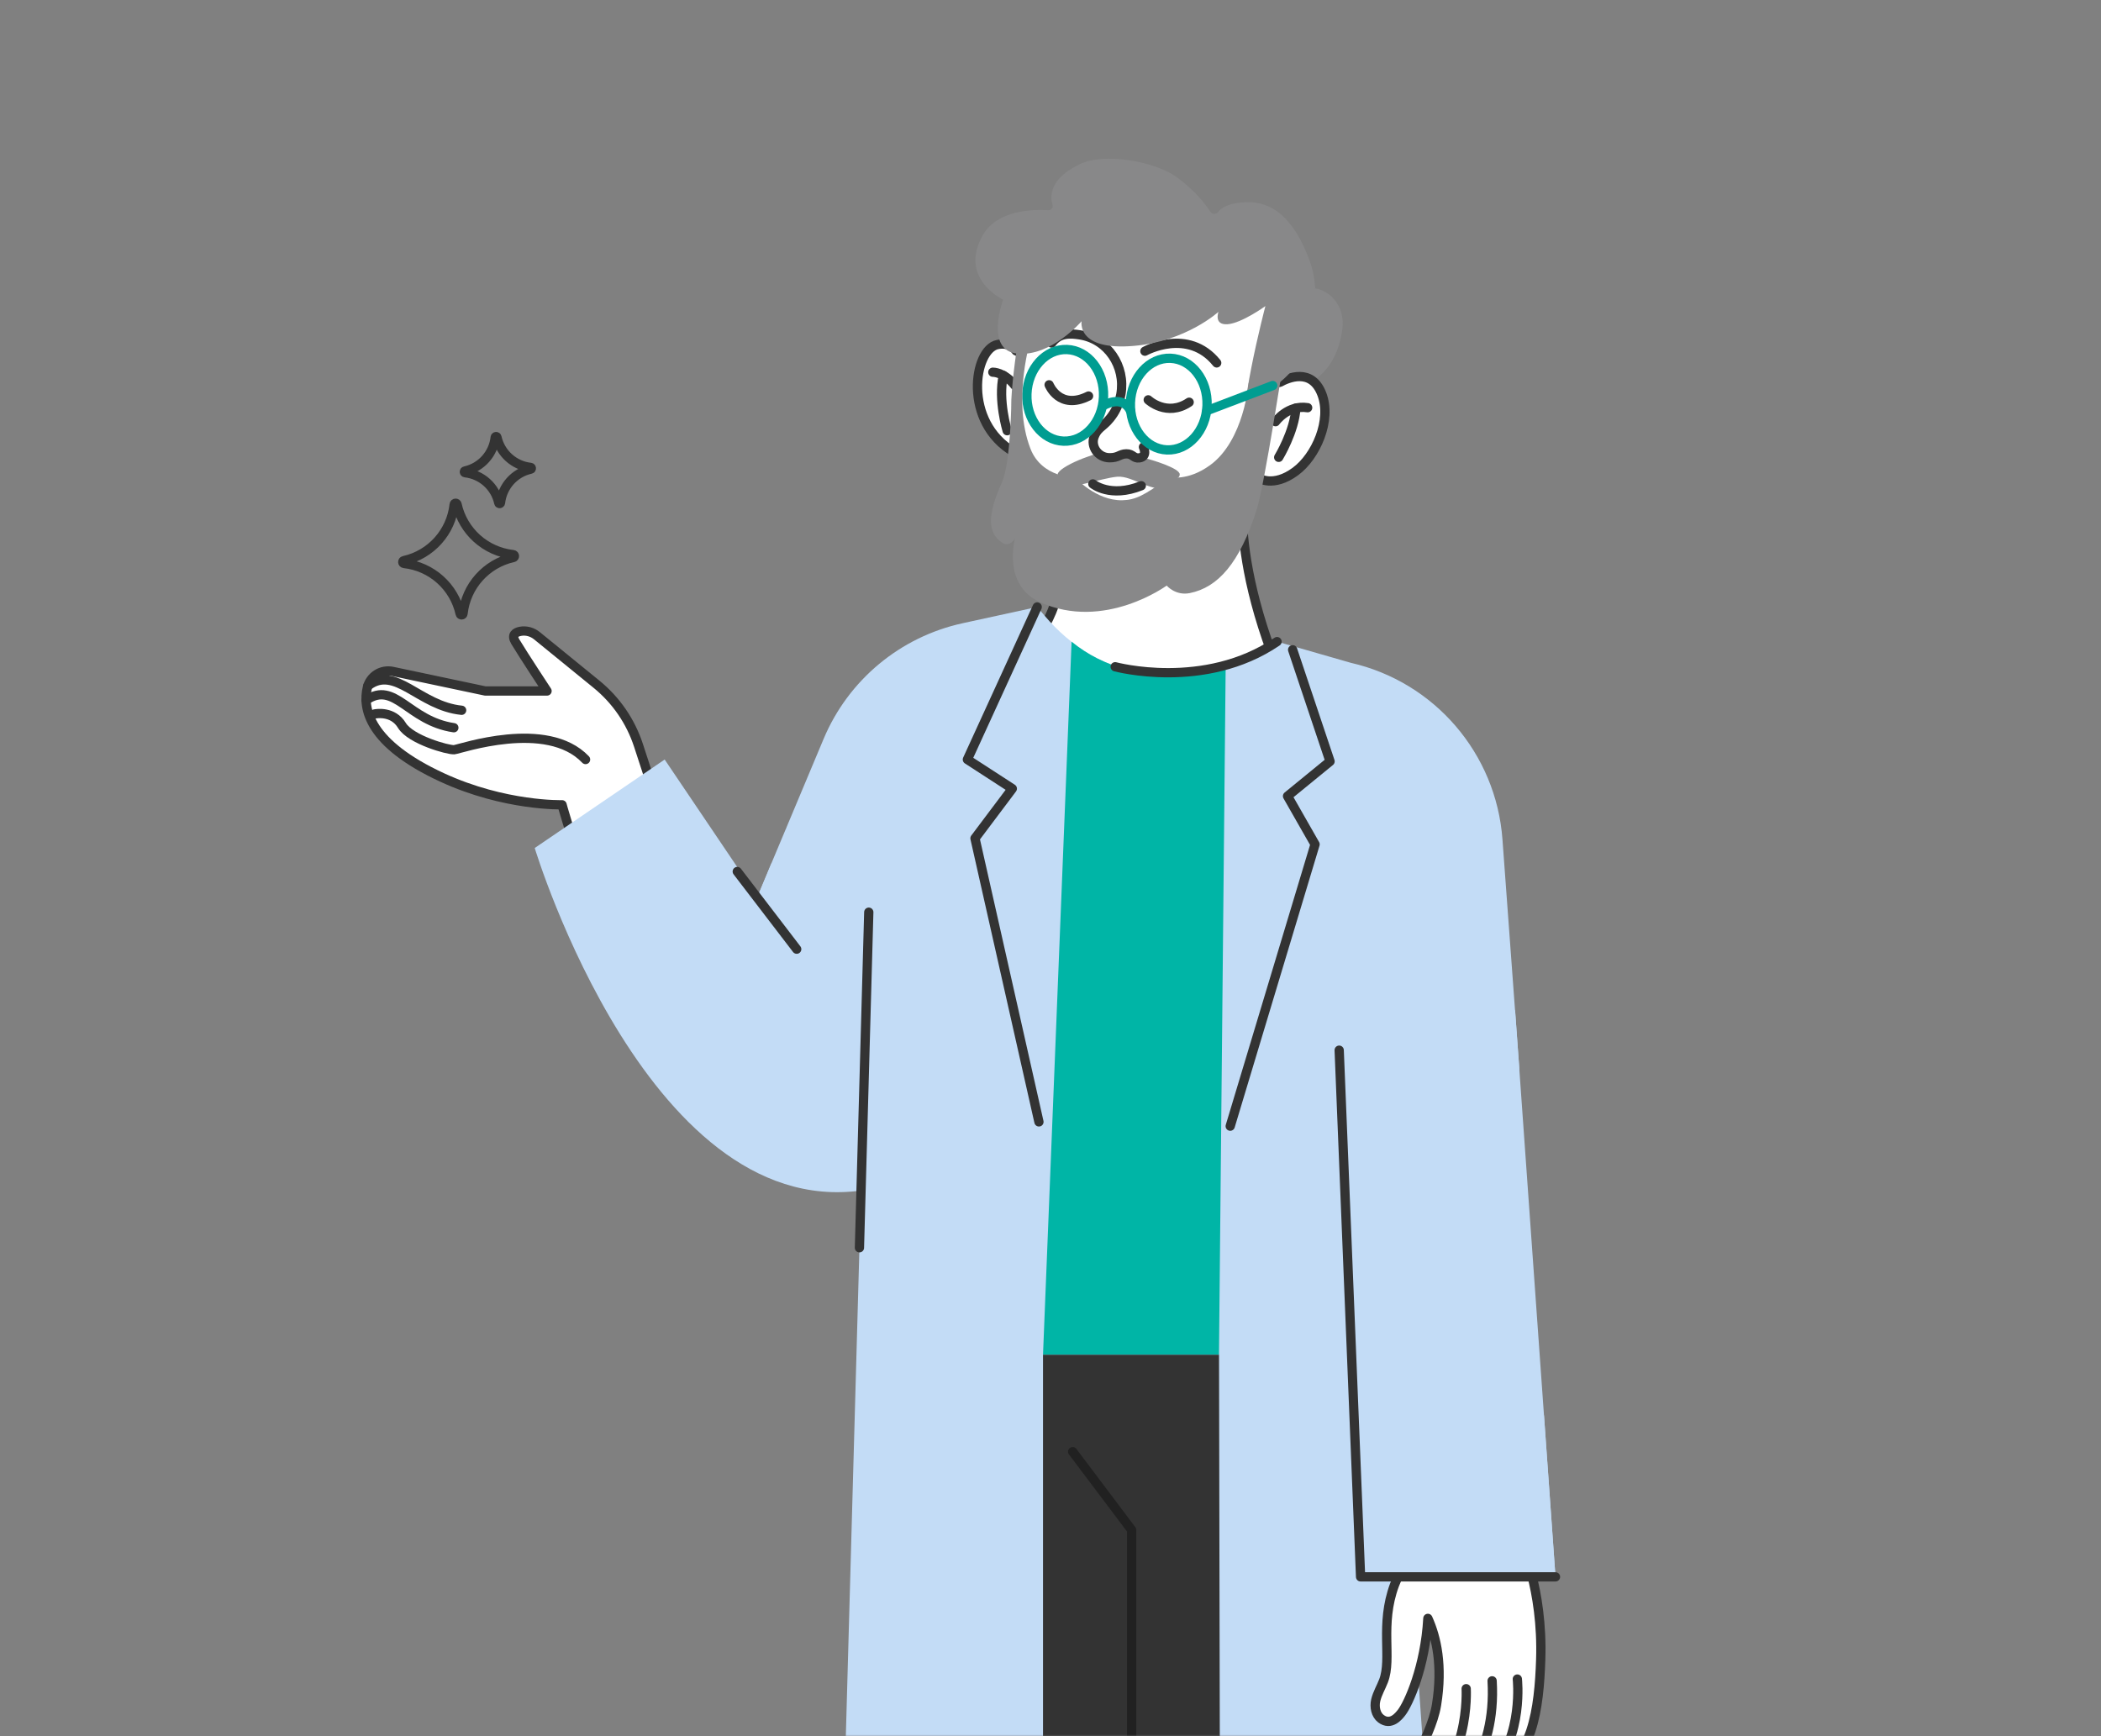 <svg width="588" height="486" viewBox="0 0 588 486" fill="none" xmlns="http://www.w3.org/2000/svg">
<rect x="0" y="0" width="588" height="486" fill="#808080" stroke="none"/>
<mask id="mask0_2976_36483" style="mask-type:luminance" maskUnits="userSpaceOnUse" x="45" y="31" width="455" height="455">
<path d="M500 31H45V486H500V31Z" fill="white"/>
</mask>
<g mask="url(#mask0_2976_36483)">
<path d="M355.803 182.51C348.53 162.664 347.52 148.831 347.686 141.629C347.769 138.052 345.642 134.808 342.35 133.417C325.855 126.477 306.77 130.898 295.016 144.386L294.458 145.016C292.259 147.535 291.713 151.089 293.008 154.178C294.113 156.793 295.266 160.311 295.718 164.22C296.668 172.539 284.487 186.408 284.487 186.408L289.324 189.2C309.277 200.704 334.198 199.064 352.475 185.053L355.803 182.498V182.51Z" fill="white" stroke="#333333" stroke-width="2.594" stroke-linecap="round" stroke-linejoin="round"/>
<path d="M304.106 163.637C304.106 163.637 318.557 164.814 332.081 151.42" stroke="url(#paint0_linear_2976_36483)" stroke-width="0.404" stroke-miterlimit="10" stroke-linecap="round"/>
<path d="M348.175 136.103C348.734 136.127 359.144 111.372 362.935 109.209C365.395 107.795 373.88 105.169 375.675 92.204C376.637 85.18 371.551 80.783 367.13 80.605C363.672 80.474 361.485 73.962 361.485 73.962C361.485 73.962 349.97 107.379 347.949 120.154C345.917 132.93 348.187 136.103 348.187 136.103H348.175Z" fill="#888889"/>
<path d="M357.847 106.713C357.764 106.927 357.99 107.129 358.192 107.022C360.307 105.833 367.045 102.791 369.933 110.302C372.75 117.61 368.293 127.723 362.565 131.954C356.267 136.613 352.19 133.784 352.19 133.784C343.8 162.686 309.622 171.504 293.412 154.45C281.695 142.127 283.787 126.559 283.787 126.559C269.359 118.157 272.509 97.776 279.164 96.445C282.135 95.851 283.68 97.253 284.369 98.204C284.5 98.382 284.773 98.287 284.773 98.073C284.678 95.173 284.915 85.999 290.703 77.074C300.246 62.374 315.921 56.931 333.271 61.72C345.642 65.131 355.886 72.118 358.394 84.442C360.949 96.956 358.679 104.49 357.823 106.713H357.847Z" fill="white" stroke="#333333" stroke-width="2.594" stroke-linecap="round" stroke-linejoin="round"/>
<path d="M296.941 133.511C297.072 133.476 297.155 133.25 297.024 133.262C296.157 133.333 295.503 132.941 296.513 131.907C297.737 130.647 301.124 128.96 304.345 127.855C309.324 126.143 308.944 125.716 319.794 128.092C322.503 128.687 330.228 131.099 330.168 132.787C330.121 134.129 328.588 133.916 328.956 134.058C329.42 134.225 330.062 135.52 328.219 136.292C322.824 138.562 317.156 133.048 312.663 133.44C308.171 133.832 298.046 137.528 295.503 136.019C294.814 135.615 295.218 134.854 295.503 134.51C296.026 133.856 296.644 133.607 296.953 133.523L296.941 133.511Z" fill="#888889"/>
<path d="M277.859 104.183C277.859 104.183 281.02 104.1 284.039 107.903L277.859 104.183Z" fill="white"/>
<path d="M277.859 104.183C277.859 104.183 281.02 104.1 284.039 107.903" stroke="#333333" stroke-width="2.594" stroke-linecap="round" stroke-linejoin="round"/>
<path d="M281.873 120.559C281.873 120.559 279.246 112.05 280.803 105.086L281.873 120.559Z" fill="white"/>
<path d="M281.873 120.559C281.873 120.559 279.246 112.05 280.803 105.086" stroke="#333333" stroke-width="2.594" stroke-linecap="round" stroke-linejoin="round"/>
<path d="M356.986 118.028C356.986 118.028 360.421 113.239 365.971 114.119L356.986 118.028Z" fill="white"/>
<path d="M356.986 118.028C356.986 118.028 360.421 113.239 365.971 114.119" stroke="#333333" stroke-width="2.594" stroke-linecap="round" stroke-linejoin="round"/>
<path d="M357.862 128.012C357.862 128.012 362.295 120.751 362.675 114.239L357.862 128.012Z" fill="white"/>
<path d="M357.862 128.012C357.862 128.012 362.295 120.751 362.675 114.239" stroke="#333333" stroke-width="2.594" stroke-linecap="round" stroke-linejoin="round"/>
<path d="M321.352 111.918C321.352 111.918 326.545 116.803 332.808 112.584L321.352 111.918Z" fill="white"/>
<path d="M321.352 111.918C321.352 111.918 326.545 116.803 332.808 112.584" stroke="#333333" stroke-width="2.594" stroke-linecap="round" stroke-linejoin="round"/>
<path d="M320.011 125.121C320.011 125.121 321.306 127.831 318.846 128.164C317.218 128.389 317.064 126.999 315.222 127.035C313.332 127.07 313.035 128.164 310.492 128.128C307.259 128.092 305.168 124.907 306.226 122.21C307.39 119.239 309.03 119.702 311.597 115.816C312.726 114.093 313.368 112.203 313.701 110.338C315.067 102.53 310.017 94.9 302.173 93.724C299.773 93.368 296.54 92.999 294.354 96.018" fill="white"/>
<path d="M320.011 125.121C320.011 125.121 321.306 127.831 318.846 128.164C317.218 128.389 317.064 126.999 315.222 127.035C313.332 127.07 313.035 128.164 310.492 128.128C307.259 128.092 305.168 124.907 306.226 122.21C307.39 119.239 309.03 119.702 311.597 115.816C312.726 114.093 313.368 112.203 313.701 110.338C315.067 102.53 310.017 94.9 302.173 93.724C299.773 93.368 296.54 92.999 294.354 96.018" stroke="#333333" stroke-width="2.594" stroke-linecap="round" stroke-linejoin="round"/>
<path d="M320.419 98.3C320.419 98.3 332.469 91.598 340.515 101.58L320.419 98.3Z" fill="white"/>
<path d="M320.419 98.3C320.419 98.3 332.469 91.598 340.515 101.58" stroke="#333333" stroke-width="2.594" stroke-linecap="round" stroke-linejoin="round"/>
<path d="M308.841 111.061C309.108 103.977 304.523 98.054 298.601 97.831C292.678 97.607 287.661 103.168 287.393 110.252C287.126 117.335 291.711 123.258 297.633 123.482C303.556 123.705 308.573 118.144 308.841 111.061Z" stroke="#009D91" stroke-width="2.607" stroke-miterlimit="10" stroke-linecap="round"/>
<path d="M337.812 113.515C338.079 106.431 333.495 100.508 327.572 100.285C321.65 100.061 316.632 105.622 316.365 112.706C316.098 119.789 320.682 125.712 326.605 125.936C332.527 126.159 337.545 120.598 337.812 113.515Z" stroke="#009D91" stroke-width="2.607" stroke-miterlimit="10" stroke-linecap="round"/>
<path d="M308.665 113.617C308.665 113.617 313.965 110.194 316.366 114.936" stroke="#009D91" stroke-width="2.607" stroke-miterlimit="10" stroke-linecap="round"/>
<path d="M305.851 135.449C305.851 135.449 310.712 139.478 319.411 135.96L305.851 135.449Z" fill="white"/>
<path d="M305.851 135.449C305.851 135.449 310.712 139.478 319.411 135.96" stroke="#333333" stroke-width="2.594" stroke-linecap="round" stroke-linejoin="round"/>
<path d="M294.569 57.324C294.806 58.109 294.2 58.881 293.38 58.834C289.15 58.572 279.167 58.75 275.138 65.702C268.056 77.931 280.748 83.885 280.748 83.885C280.748 83.885 275.436 98.146 284.812 98.989C294.188 99.833 302.709 89.91 302.709 89.91C302.709 89.91 301.14 98.217 317.338 96.815C331.991 95.555 341.011 87.284 341.011 87.284C341.011 87.284 339.609 91.027 343.554 90.754C347.5 90.48 354.143 85.679 354.143 85.679C354.143 85.679 345.384 119.014 349.021 123.078C352.681 127.166 358.362 107.13 358.183 106.999C370.139 97.444 368.962 80.034 366.847 73.926C364.327 66.665 359.336 56.207 348.748 56.576C344.018 56.742 341.855 58.109 340.857 59.368C340.31 60.069 339.252 60.046 338.765 59.297C337.291 57.027 334.404 53.331 329.412 49.647C323.435 45.238 309.222 42.612 302.269 45.916C293.808 49.944 293.82 54.781 294.557 57.289L294.569 57.324Z" fill="#888889"/>
<path d="M359.323 100.427C359.323 100.427 353.869 135.746 351.753 142.496C346.964 157.696 340.808 164.446 332.965 166.015C328.96 166.811 326.512 163.911 326.512 163.911C326.512 163.911 309.054 176.698 291.062 168.546C280.414 163.721 284.062 150.72 284.062 150.72C284.062 150.72 282.66 153.204 280.711 152.039C276.171 149.342 276.385 143.875 280.355 135.152C282.304 130.874 282.838 119.703 282.993 114.534C283.04 112.882 283.04 111.848 283.04 111.848C283.349 105.407 284.811 95.84 284.811 95.84L288.673 94.165C288.673 94.165 283.028 111.848 288.4 125.621C291.585 133.797 300.938 133.679 300.938 133.679C300.938 133.679 306.689 140.132 314.022 140.025C317.706 139.965 320.296 138.658 326.714 133.94C327.558 133.322 332.216 134.879 338.657 130.209C348.188 123.292 349.46 107.213 349.46 107.213L359.323 100.427Z" fill="#888889"/>
<path d="M282.988 114.296C282.976 113.5 282.988 112.597 283.036 111.61C283.036 111.61 283.036 112.644 282.988 114.296Z" fill="#A5A5A5"/>
<path d="M293.613 107.71C293.613 107.71 296.501 114.947 304.653 110.847L293.613 107.71Z" fill="white"/>
<path d="M293.613 107.71C293.613 107.71 296.501 114.947 304.653 110.847" stroke="#333333" stroke-width="2.594" stroke-linecap="round" stroke-linejoin="round"/>
<path d="M356.19 107.925L337.758 114.949" stroke="#009D91" stroke-width="2.607" stroke-miterlimit="10" stroke-linecap="round"/>
<path d="M380.783 412.02H256.941V584.396H380.783V412.02Z" fill="#333333"/>
<path d="M308.494 492.595C308.494 492.595 294.554 482.719 291.904 470.193" stroke="#232323" stroke-width="2.372" stroke-linecap="round" stroke-linejoin="round"/>
<path d="M221.266 232.431L216.964 261.059L182.988 221.795L178.698 208.651C176.499 201.925 172.423 195.983 166.933 191.514L150.283 177.955C148.976 176.885 147.265 176.398 145.601 176.719C144.211 176.992 143.106 177.741 144.211 179.595C146.433 183.303 153.1 193.416 153.1 193.416H135.821L109.902 187.937C106.705 187.26 103.568 189.257 102.807 192.441C101.405 198.324 103.211 208.14 123.723 217.612C141.299 225.728 157.307 225.265 157.307 225.265C157.307 225.265 186.624 335.286 246.187 321.798C314.127 306.408 272.854 234.641 272.854 234.641L221.254 232.419L221.266 232.431Z" fill="white" stroke="#333333" stroke-width="2.594" stroke-linecap="round" stroke-linejoin="round"/>
<path d="M104.794 199.857C105.377 199.715 110.011 198.99 112.471 203.042C114.931 207.095 125.508 209.994 127.101 209.852C128.693 209.709 153.019 201.165 163.881 212.597" fill="white"/>
<path d="M104.794 199.857C105.377 199.715 110.011 198.99 112.471 203.042C114.931 207.095 125.508 209.994 127.101 209.852C128.693 209.709 153.019 201.165 163.881 212.597" stroke="#333333" stroke-width="2.594" stroke-linecap="round" stroke-linejoin="round"/>
<path d="M127.018 203.697C114.242 201.831 110.523 190.411 102.465 195.996L127.018 203.697Z" fill="white"/>
<path d="M127.018 203.697C114.242 201.831 110.523 190.411 102.465 195.996" stroke="#333333" stroke-width="2.594" stroke-linecap="round" stroke-linejoin="round"/>
<path d="M129.196 198.812C117.265 197.612 110.657 186.001 102.921 192.026" stroke="#333333" stroke-width="2.594" stroke-linecap="round" stroke-linejoin="round"/>
<path d="M228.985 275.405L216.97 261.062" stroke="#333333" stroke-width="2.594" stroke-linecap="round" stroke-linejoin="round"/>
<path d="M385.025 299.361L425.24 299.515L420.487 234.938C418.716 210.932 401.496 190.884 378.037 185.524L357.407 179.594L350.134 183.148C329.016 193.475 307.471 190.218 292.295 172.274L290.287 169.897L269.406 174.449C251.937 178.263 237.415 190.337 230.498 206.832L212.482 249.781L243.143 255.319L235.109 543.825L402.209 545.085L385.013 299.349L385.025 299.361Z" fill="#C3DCF6"/>
<path d="M215.917 241.608L211.995 251.08L186.017 212.6L149.652 237.366C149.652 237.366 182.143 344.903 243.963 332.746C257.463 287.385 250.558 246.944 250.558 246.944L215.905 241.608H215.917Z" fill="#C3DCF6"/>
<path d="M240.528 349.261L243.143 255.331" stroke="#333333" stroke-width="2.594" stroke-linecap="round" stroke-linejoin="round"/>
<path d="M206.335 243.947L222.972 265.683" stroke="#333333" stroke-width="2.594" stroke-linecap="round" stroke-linejoin="round"/>
<path d="M424.03 282.771L435.332 441.374L384.873 440.126L358.574 297.638L424.03 282.771Z" fill="#C3DCF6"/>
<path d="M395.871 503.516C390.559 498.584 400.351 487.663 402.039 477.193C403.821 466.213 402.015 458.286 399.614 452.998C398.866 466.51 394.195 476.873 392.246 479.368C391.462 480.366 389.252 483.183 386.471 481.068C385.045 479.986 384.581 477.835 385.021 475.922C385.473 474.009 386.507 472.309 387.208 470.491C389.632 464.192 386.126 454.816 390.262 443.657C393.316 435.421 401.884 428.469 401.884 428.469L399.246 399.009L425.462 401.243L425.557 431.63C425.557 431.63 431.867 444.56 431.19 464.644C430.75 477.764 428.908 493.819 417.357 495.946C412.211 504.134 407.03 501.508 407.03 501.508C403.346 506.107 397.523 505.049 395.859 503.516H395.871Z" fill="white" stroke="#333333" stroke-width="2.594" stroke-linecap="round" stroke-linejoin="round"/>
<path d="M424.651 469.98C424.651 469.98 426.446 485.702 417.366 495.946L424.651 469.98Z" fill="white"/>
<path d="M424.651 469.98C424.651 469.98 426.446 485.702 417.366 495.946" stroke="#333333" stroke-width="2.594" stroke-linecap="round" stroke-linejoin="round"/>
<path d="M407.044 501.507C407.044 501.507 418.857 492.083 417.597 470.479L407.044 501.507Z" fill="white"/>
<path d="M407.044 501.507C407.044 501.507 418.857 492.083 417.597 470.479" stroke="#333333" stroke-width="2.594" stroke-linecap="round" stroke-linejoin="round"/>
<path d="M410.337 472.678C410.337 472.678 411.656 495.293 395.875 503.517L410.337 472.678Z" fill="white"/>
<path d="M410.337 472.678C410.337 472.678 411.656 495.293 395.875 503.517" stroke="#333333" stroke-width="2.594" stroke-linecap="round" stroke-linejoin="round"/>
<path d="M435.331 441.376H380.783L374.794 407.745L395.876 387.447L432.11 396.146L435.331 441.376Z" fill="#C3DCF6"/>
<path d="M299.902 179.606L291.904 379.209H341.151L343.028 186.119C343.028 186.119 318.845 195.115 299.89 179.606H299.902Z" fill="#00B5A6"/>
<path d="M291.904 379.21H341.163L341.519 553.643H291.904V379.21Z" fill="#333333"/>
<path d="M290.276 169.897L270.739 212.596L283.312 220.748L272.866 234.653L290.764 314.025" stroke="#333333" stroke-width="2.594" stroke-linecap="round" stroke-linejoin="round"/>
<path d="M361.767 181.875L372.237 213.118L360.341 222.839L368.042 236.339L344.298 315.225" stroke="#333333" stroke-width="2.594" stroke-linecap="round" stroke-linejoin="round"/>
<path d="M435.331 441.375H380.783L374.794 293.955" stroke="#333333" stroke-width="2.594" stroke-linecap="round" stroke-linejoin="round"/>
<path d="M316.709 584.399V428.256L300.203 406.33" stroke="#212121" stroke-width="2.594" stroke-linecap="round" stroke-linejoin="round"/>
<path d="M312.099 186.631C312.099 186.631 337.103 193.417 357.401 179.596" stroke="#333333" stroke-width="2.594" stroke-linecap="round" stroke-linejoin="round"/>
<path d="M113.084 157.728C112.62 157.681 112.585 157.015 113.036 156.92C120.606 155.244 126.263 148.934 127.107 141.221C127.155 140.758 127.82 140.722 127.915 141.174C129.591 148.744 135.901 154.401 143.614 155.244C144.077 155.292 144.113 155.957 143.661 156.053C136.091 157.728 130.434 164.039 129.591 171.751C129.543 172.215 128.878 172.25 128.783 171.799C127.107 164.229 120.797 158.572 113.084 157.728Z" stroke="#333333" stroke-width="2.594" stroke-linecap="round" stroke-linejoin="round"/>
<path d="M130.166 132.32C129.893 132.284 129.869 131.892 130.142 131.833C134.682 130.823 138.081 127.032 138.592 122.409C138.627 122.136 139.02 122.112 139.079 122.385C140.089 126.925 143.88 130.324 148.503 130.835C148.776 130.87 148.8 131.262 148.527 131.322C143.987 132.332 140.588 136.123 140.077 140.746C140.042 141.019 139.649 141.043 139.59 140.77C138.58 136.23 134.789 132.831 130.166 132.32Z" stroke="#333333" stroke-width="2.594" stroke-linecap="round" stroke-linejoin="round"/>
</g>
<defs>
<linearGradient id="paint0_linear_2976_36483" x1="304.187" y1="157.002" x2="332.024" y2="158.052" gradientUnits="userSpaceOnUse">
<stop stop-color="white" stop-opacity="0"/>
<stop offset="0.44" stop-color="white"/>
<stop offset="1" stop-color="white" stop-opacity="0"/>
</linearGradient>
</defs>
</svg>
